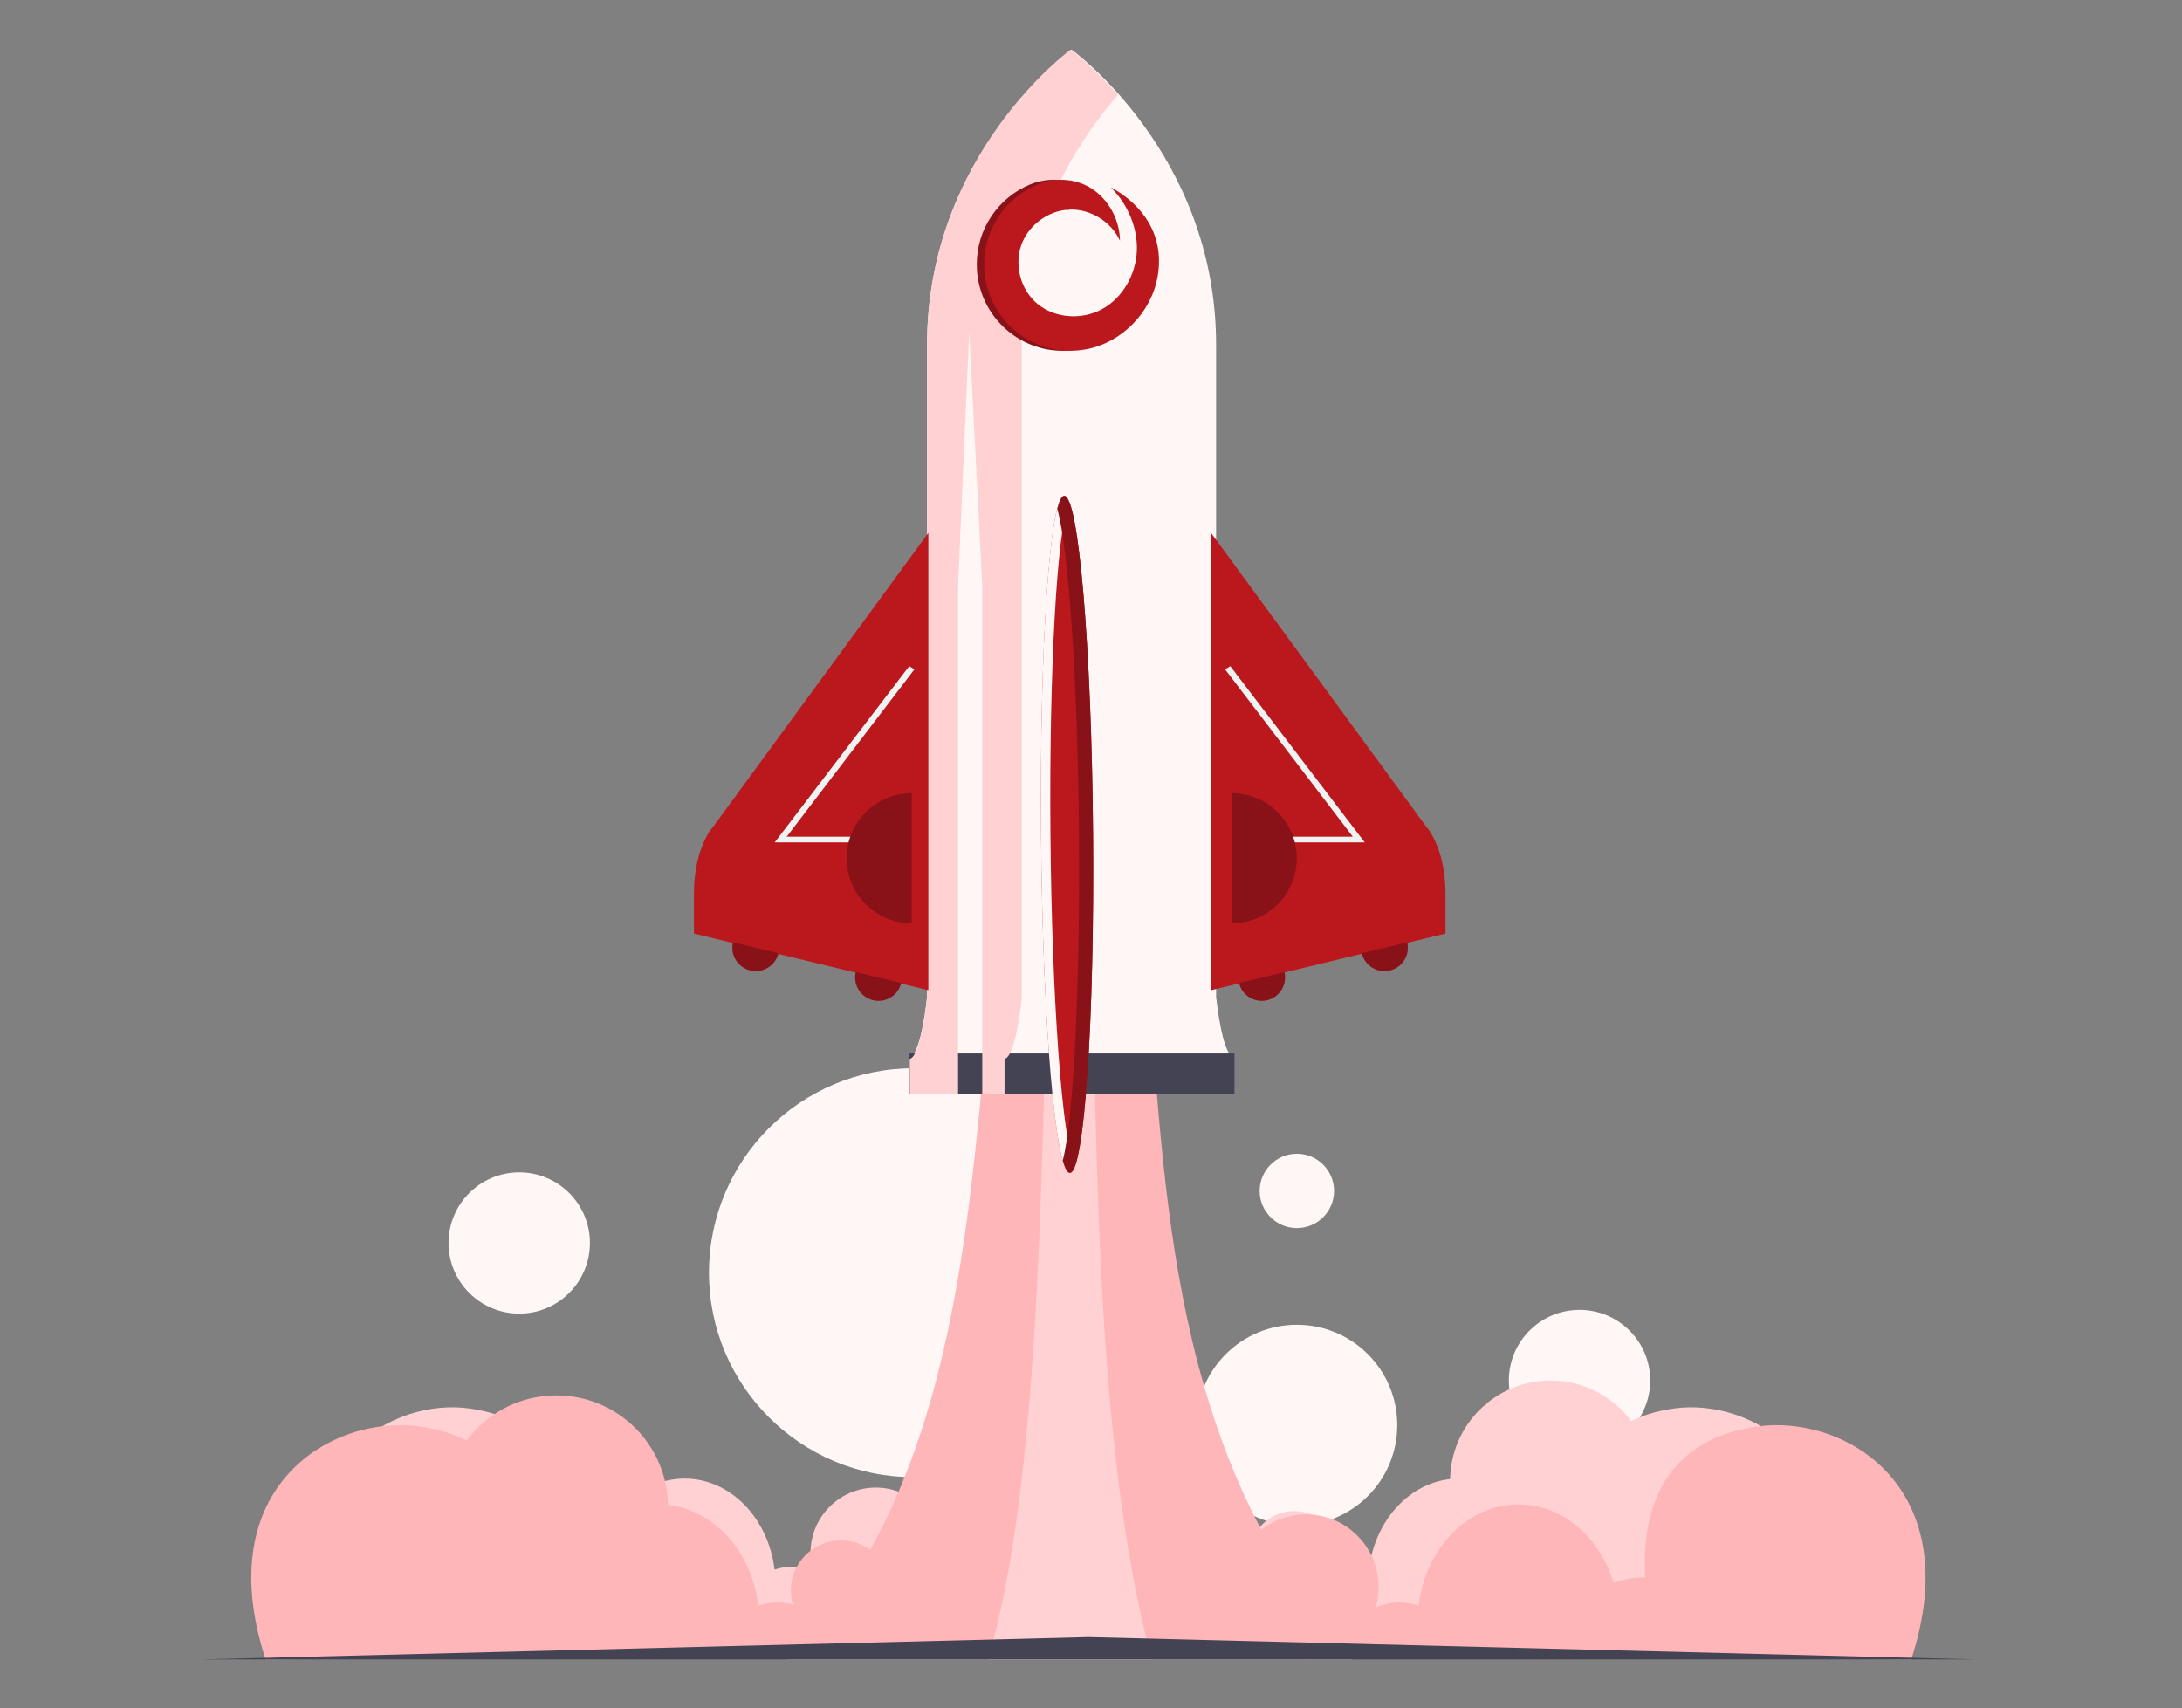 <?xml version="1.0" encoding="UTF-8"?>
<svg xmlns="http://www.w3.org/2000/svg" width="350" height="274" viewBox="0 0 350 274" fill="none">
  <rect x="0" y="0" width="350" height="274" fill="#808080" stroke="none"/>
  <mask id="mask0_116_50966" style="mask-type:alpha" maskUnits="userSpaceOnUse" x="0" y="0" width="350" height="274">
    <rect width="349.645" height="274" rx="16" fill="#D9D9D9"></rect>
  </mask>
  <g mask="url(#mask0_116_50966)">
    <path d="M72.692 259.46L53.119 259.555C44.961 234.489 62.874 224.145 75.372 225.942C86.938 227.607 91.592 235.325 91.592 245.753C91.592 246.426 91.56 247.093 91.502 247.748C91.65 247.743 91.797 247.738 91.945 247.738C93.393 247.738 94.785 248.016 96.086 248.528C98.072 241.922 103.473 237.182 109.825 237.182C117.179 237.182 123.257 243.533 124.24 251.779C125.109 251.49 126.023 251.333 126.971 251.333C131.431 251.333 135.203 254.751 136.462 259.46H72.692Z" fill="#FFD1D2"></path>
    <ellipse cx="11.339" cy="11.33" rx="11.339" ry="11.33" transform="matrix(-1 0 0 1 264.704 210.119)" fill="#FFF7F6"></ellipse>
    <path d="M271.123 259.46L290.696 259.555C298.854 234.489 280.94 224.145 268.442 225.942C256.877 227.607 252.223 235.325 252.223 245.753C252.223 246.426 252.254 247.093 252.312 247.748C252.165 247.743 252.017 247.738 251.87 247.738C250.421 247.738 249.029 248.016 247.728 248.528C245.743 241.922 240.341 237.182 233.99 237.182C226.636 237.182 220.558 243.533 219.575 251.779C218.706 251.49 217.791 251.333 216.843 251.333C212.384 251.333 208.611 254.751 207.353 259.46H271.123Z" fill="#FFD1D2"></path>
    <ellipse cx="16.113" cy="16.101" rx="16.113" ry="16.101" transform="matrix(-1 0 0 1 264.829 221.45)" fill="#FFD1D2"></ellipse>
    <ellipse cx="16.113" cy="16.101" rx="16.113" ry="16.101" transform="matrix(-1 0 0 1 224.125 212.504)" fill="#FFF7F6"></ellipse>
    <ellipse cx="32.823" cy="32.797" rx="32.823" ry="32.797" transform="matrix(-1 0 0 1 179.37 171.36)" fill="#FFF7F6"></ellipse>
    <ellipse cx="5.968" cy="5.963" rx="5.968" ry="5.963" transform="matrix(-1 0 0 1 213.99 185.075)" fill="#FFF7F6"></ellipse>
    <ellipse cx="11.339" cy="11.33" rx="11.339" ry="11.33" transform="matrix(-1 0 0 1 94.628 188.057)" fill="#FFF7F6"></ellipse>
    <ellipse cx="7.251" cy="7.245" rx="7.251" ry="7.245" transform="matrix(-1 0 0 1 214.878 242.381)" fill="#FFD1D2"></ellipse>
    <ellipse cx="10.474" cy="10.466" rx="10.474" ry="10.466" transform="matrix(-1 0 0 1 150.959 238.624)" fill="#FFD1D2"></ellipse>
    <path d="M184.143 158.838H159.08C155.457 188.95 154.952 238.312 126.257 266.174H216.968C187.018 233.77 187.067 188.463 184.143 158.838Z" fill="#FFB6B8"></path>
    <path d="M284.831 266.07L306.578 266.175C315.642 238.325 295.738 226.831 281.852 228.828C269.001 230.678 263.83 239.253 263.83 250.841C263.83 251.589 263.865 252.329 263.93 253.057C263.766 253.051 263.602 253.046 263.438 253.046C261.829 253.046 260.282 253.355 258.837 253.924C256.631 246.584 250.629 241.317 243.571 241.317C235.4 241.317 228.647 248.373 227.555 257.536C226.589 257.215 225.573 257.04 224.52 257.04C219.565 257.04 215.373 260.838 213.975 266.07H284.831Z" fill="#FFB6B8"></path>
    <path d="M64.344 266.069L42.597 266.174C33.532 238.324 53.436 226.83 67.323 228.827C80.173 230.677 85.344 239.253 85.344 250.84C85.344 251.588 85.309 252.328 85.245 253.056C85.409 253.051 85.573 253.045 85.737 253.045C87.346 253.045 88.893 253.354 90.338 253.923C92.544 246.583 98.546 241.316 105.604 241.316C113.775 241.316 120.528 248.372 121.62 257.535C122.586 257.214 123.602 257.039 124.655 257.039C129.61 257.039 133.802 260.837 135.2 266.069H64.344Z" fill="#FFB6B8"></path>
    <ellipse cx="89.248" cy="241.726" rx="17.904" ry="17.89" fill="#FFB6B8"></ellipse>
    <ellipse cx="134.905" cy="255.143" rx="8.057" ry="8.05" fill="#FFB6B8"></ellipse>
    <ellipse cx="209.494" cy="254.547" rx="11.637" ry="11.628" fill="#FFB6B8"></ellipse>
    <path d="M175.225 158.837H167.97C166.921 188.949 166.775 238.311 158.469 266.174H184.727C176.058 233.769 176.072 188.462 175.225 158.837Z" fill="#FFD1D2"></path>
    <path d="M171.884 169.568H145.929C147.783 169.16 148.71 159.871 148.71 159.871V55.289C148.71 24.637 171.884 7.967 171.884 7.967C171.884 7.967 195.068 24.637 195.068 55.289V159.871C195.068 159.871 195.995 169.16 197.849 169.568H171.884Z" fill="#FFF7F6"></path>
    <path d="M194.263 85.488L228.694 132.491C228.694 132.491 231.86 135.813 231.86 143.304V149.754L194.263 158.835" fill="#BA181D"></path>
    <path d="M145.768 168.989H198.012V175.521H145.768V168.989Z" fill="#434354"></path>
    <path d="M166.988 134.01C166.737 104.015 168.392 79.621 170.699 79.525C173.005 79.43 175.082 103.675 175.332 133.67C175.583 163.665 173.928 188.059 171.621 188.155C169.315 188.251 167.238 164.014 166.988 134.01Z" fill="#BA181D"></path>
    <g style="mix-blend-mode:multiply">
      <path d="M171.624 188.154C171.885 188.145 172.126 187.814 172.366 187.221C170.38 182.684 168.725 160.593 168.495 133.948C168.264 107.304 169.558 85.091 171.454 80.397C171.203 79.821 170.952 79.507 170.691 79.525C168.384 79.621 166.72 104.015 166.98 134.01C167.231 164.013 169.307 188.25 171.614 188.154H171.624Z" fill="#FFF7F6"></path>
    </g>
    <path d="M173.066 133.757C173.276 158.648 172.163 179.666 170.468 186.166C170.839 187.465 171.22 188.172 171.621 188.155C173.928 188.059 175.583 163.665 175.332 133.67C175.082 103.675 173.005 79.43 170.699 79.525C170.307 79.543 169.936 80.276 169.585 81.611C171.391 87.962 172.855 108.875 173.076 133.766L173.066 133.757Z" fill="#881218"></path>
    <g style="mix-blend-mode:multiply">
      <path d="M148.694 160.159V55.378C148.694 24.669 171.737 7.967 171.737 7.967C171.737 7.967 175.147 10.444 179.339 15.223C176.263 18.733 172.763 23.489 169.873 29.432C168.183 32.909 160.127 35.499 159.063 39.777C157.977 44.138 163.898 50.202 163.898 55.37V160.15C163.898 160.15 162.976 169.457 161.132 169.865V175.531H157.556V93.836L155.468 53.287L153.677 93.836V175.531H145.919V169.865C147.763 169.457 148.684 160.15 148.684 160.15L148.694 160.159Z" fill="#FFD1D2"></path>
    </g>
    <g style="mix-blend-mode:multiply">
      <path d="M201.988 135.128H218.913L197.345 106.857L196.512 107.374L216.997 134.216H201.988V135.128Z" fill="#F1F2F2"></path>
    </g>
    <path d="M148.91 85.488L114.479 132.493C114.479 132.493 111.313 135.815 111.313 143.305V149.754L148.91 158.835" fill="#BA181D"></path>
    <g style="mix-blend-mode:multiply">
      <path d="M141.19 135.128H124.265L145.84 106.857L146.674 107.374L126.188 134.216H141.19V135.128Z" fill="#F1F2F2"></path>
    </g>
    <path d="M146.241 148.105C144.869 148.105 143.511 147.835 142.244 147.31C140.977 146.786 139.825 146.017 138.856 145.048C137.886 144.079 137.117 142.929 136.592 141.663C136.067 140.397 135.797 139.04 135.797 137.669C135.797 136.299 136.067 134.942 136.592 133.676C137.117 132.409 137.886 131.259 138.856 130.29C139.825 129.321 140.977 128.552 142.244 128.028C143.511 127.503 144.869 127.233 146.241 127.233L146.241 137.669L146.241 148.105Z" fill="#881218"></path>
    <path d="M197.565 148.105C198.937 148.105 200.295 147.835 201.562 147.31C202.829 146.786 203.98 146.017 204.95 145.048C205.92 144.079 206.689 142.929 207.214 141.663C207.739 140.397 208.009 139.04 208.009 137.669C208.009 136.299 207.739 134.942 207.214 133.676C206.689 132.409 205.92 131.259 204.95 130.29C203.98 129.321 202.829 128.552 201.562 128.028C200.295 127.503 198.937 127.233 197.565 127.233L197.565 137.669L197.565 148.105Z" fill="#881218"></path>
    <path d="M198.736 157.677C198.851 158.156 199.059 158.607 199.349 159.006C199.639 159.404 200.004 159.741 200.425 159.999C200.845 160.256 201.312 160.428 201.799 160.505C202.285 160.582 202.783 160.562 203.262 160.447C203.741 160.332 204.193 160.123 204.591 159.834C204.99 159.544 205.328 159.179 205.585 158.759C205.842 158.339 206.014 157.873 206.091 157.386C206.168 156.9 206.149 156.403 206.033 155.924L202.385 156.801L198.736 157.677Z" fill="#881218"></path>
    <path d="M144.565 157.677C144.45 158.156 144.241 158.607 143.952 159.006C143.662 159.404 143.296 159.741 142.876 159.999C142.456 160.256 141.989 160.428 141.502 160.505C141.015 160.582 140.518 160.562 140.039 160.447C139.56 160.332 139.108 160.123 138.709 159.834C138.311 159.544 137.973 159.179 137.716 158.759C137.458 158.339 137.286 157.873 137.209 157.386C137.132 156.9 137.152 156.403 137.267 155.924L140.916 156.801L144.565 157.677Z" fill="#881218"></path>
    <path d="M218.429 152.907C218.544 153.385 218.753 153.837 219.042 154.235C219.332 154.633 219.698 154.971 220.118 155.228C220.538 155.485 221.005 155.657 221.492 155.734C221.979 155.811 222.476 155.791 222.955 155.676C223.434 155.561 223.886 155.353 224.285 155.063C224.683 154.774 225.021 154.408 225.278 153.988C225.536 153.568 225.708 153.102 225.785 152.616C225.862 152.129 225.842 151.632 225.727 151.154L222.078 152.03L218.429 152.907Z" fill="#881218"></path>
    <path d="M124.871 152.907C124.756 153.385 124.547 153.837 124.257 154.235C123.968 154.633 123.602 154.971 123.182 155.228C122.761 155.485 122.295 155.657 121.808 155.734C121.321 155.811 120.824 155.791 120.345 155.676C119.866 155.561 119.414 155.353 119.015 155.063C118.616 154.774 118.279 154.408 118.021 153.988C117.764 153.568 117.592 153.102 117.515 152.616C117.438 152.129 117.458 151.632 117.573 151.154L121.222 152.03L124.871 152.907Z" fill="#881218"></path>
    <path fill-rule="evenodd" clip-rule="evenodd" d="M171.479 29.183C169.436 28.61 167.203 28.764 165.182 29.608C160.188 31.693 156.678 36.64 156.678 42.414C156.678 49.906 162.597 56.013 169.998 56.264C170.099 56.27 170.204 56.273 170.305 56.273H170.468C170.564 56.273 170.659 56.27 170.754 56.267C170.8 56.266 170.846 56.265 170.892 56.264C171.088 56.257 171.284 56.246 171.479 56.23V50.72C169.139 50.846 166.761 50.137 165.005 48.582C162.48 46.34 161.491 42.507 162.611 39.314C163.734 36.123 166.899 33.77 170.265 33.618C170.671 33.601 171.077 33.615 171.479 33.66V29.183Z" fill="#881218"></path>
    <path d="M185.452 45.447C185.262 46.179 185.006 46.891 184.7 47.579C184.112 48.9 183.332 50.131 182.383 51.228C182.36 51.257 182.339 51.283 182.31 51.312C180.543 53.339 178.234 54.899 175.657 55.681C174.51 56.031 173.322 56.22 172.126 56.264C171.986 56.267 171.843 56.273 171.701 56.273H171.538C171.436 56.273 171.331 56.27 171.229 56.264C163.802 56.013 157.862 49.907 157.862 42.414C157.862 36.64 161.385 31.694 166.396 29.608C169.485 28.322 173.069 28.637 175.718 30.685C175.855 30.79 175.989 30.9 176.12 31.014C178.298 32.895 179.617 35.739 179.646 38.62C178.246 35.54 174.874 33.473 171.497 33.618C168.119 33.77 164.943 36.124 163.816 39.314C162.692 42.508 163.685 46.34 166.218 48.582C169.051 51.082 173.494 51.394 176.804 49.571C180.112 47.745 182.194 44.03 182.354 40.253C182.508 36.584 180.953 32.945 178.423 30.294C178.345 30.209 178.263 30.131 178.184 30.052C181.343 31.735 184.06 34.441 185.236 37.824C186.086 40.259 186.107 42.954 185.452 45.447Z" fill="#BA181D"></path>
    <path d="M32.556 266.173L174.59 262.596L316.624 266.173H32.556Z" fill="#434354"></path>
  </g>
</svg>

